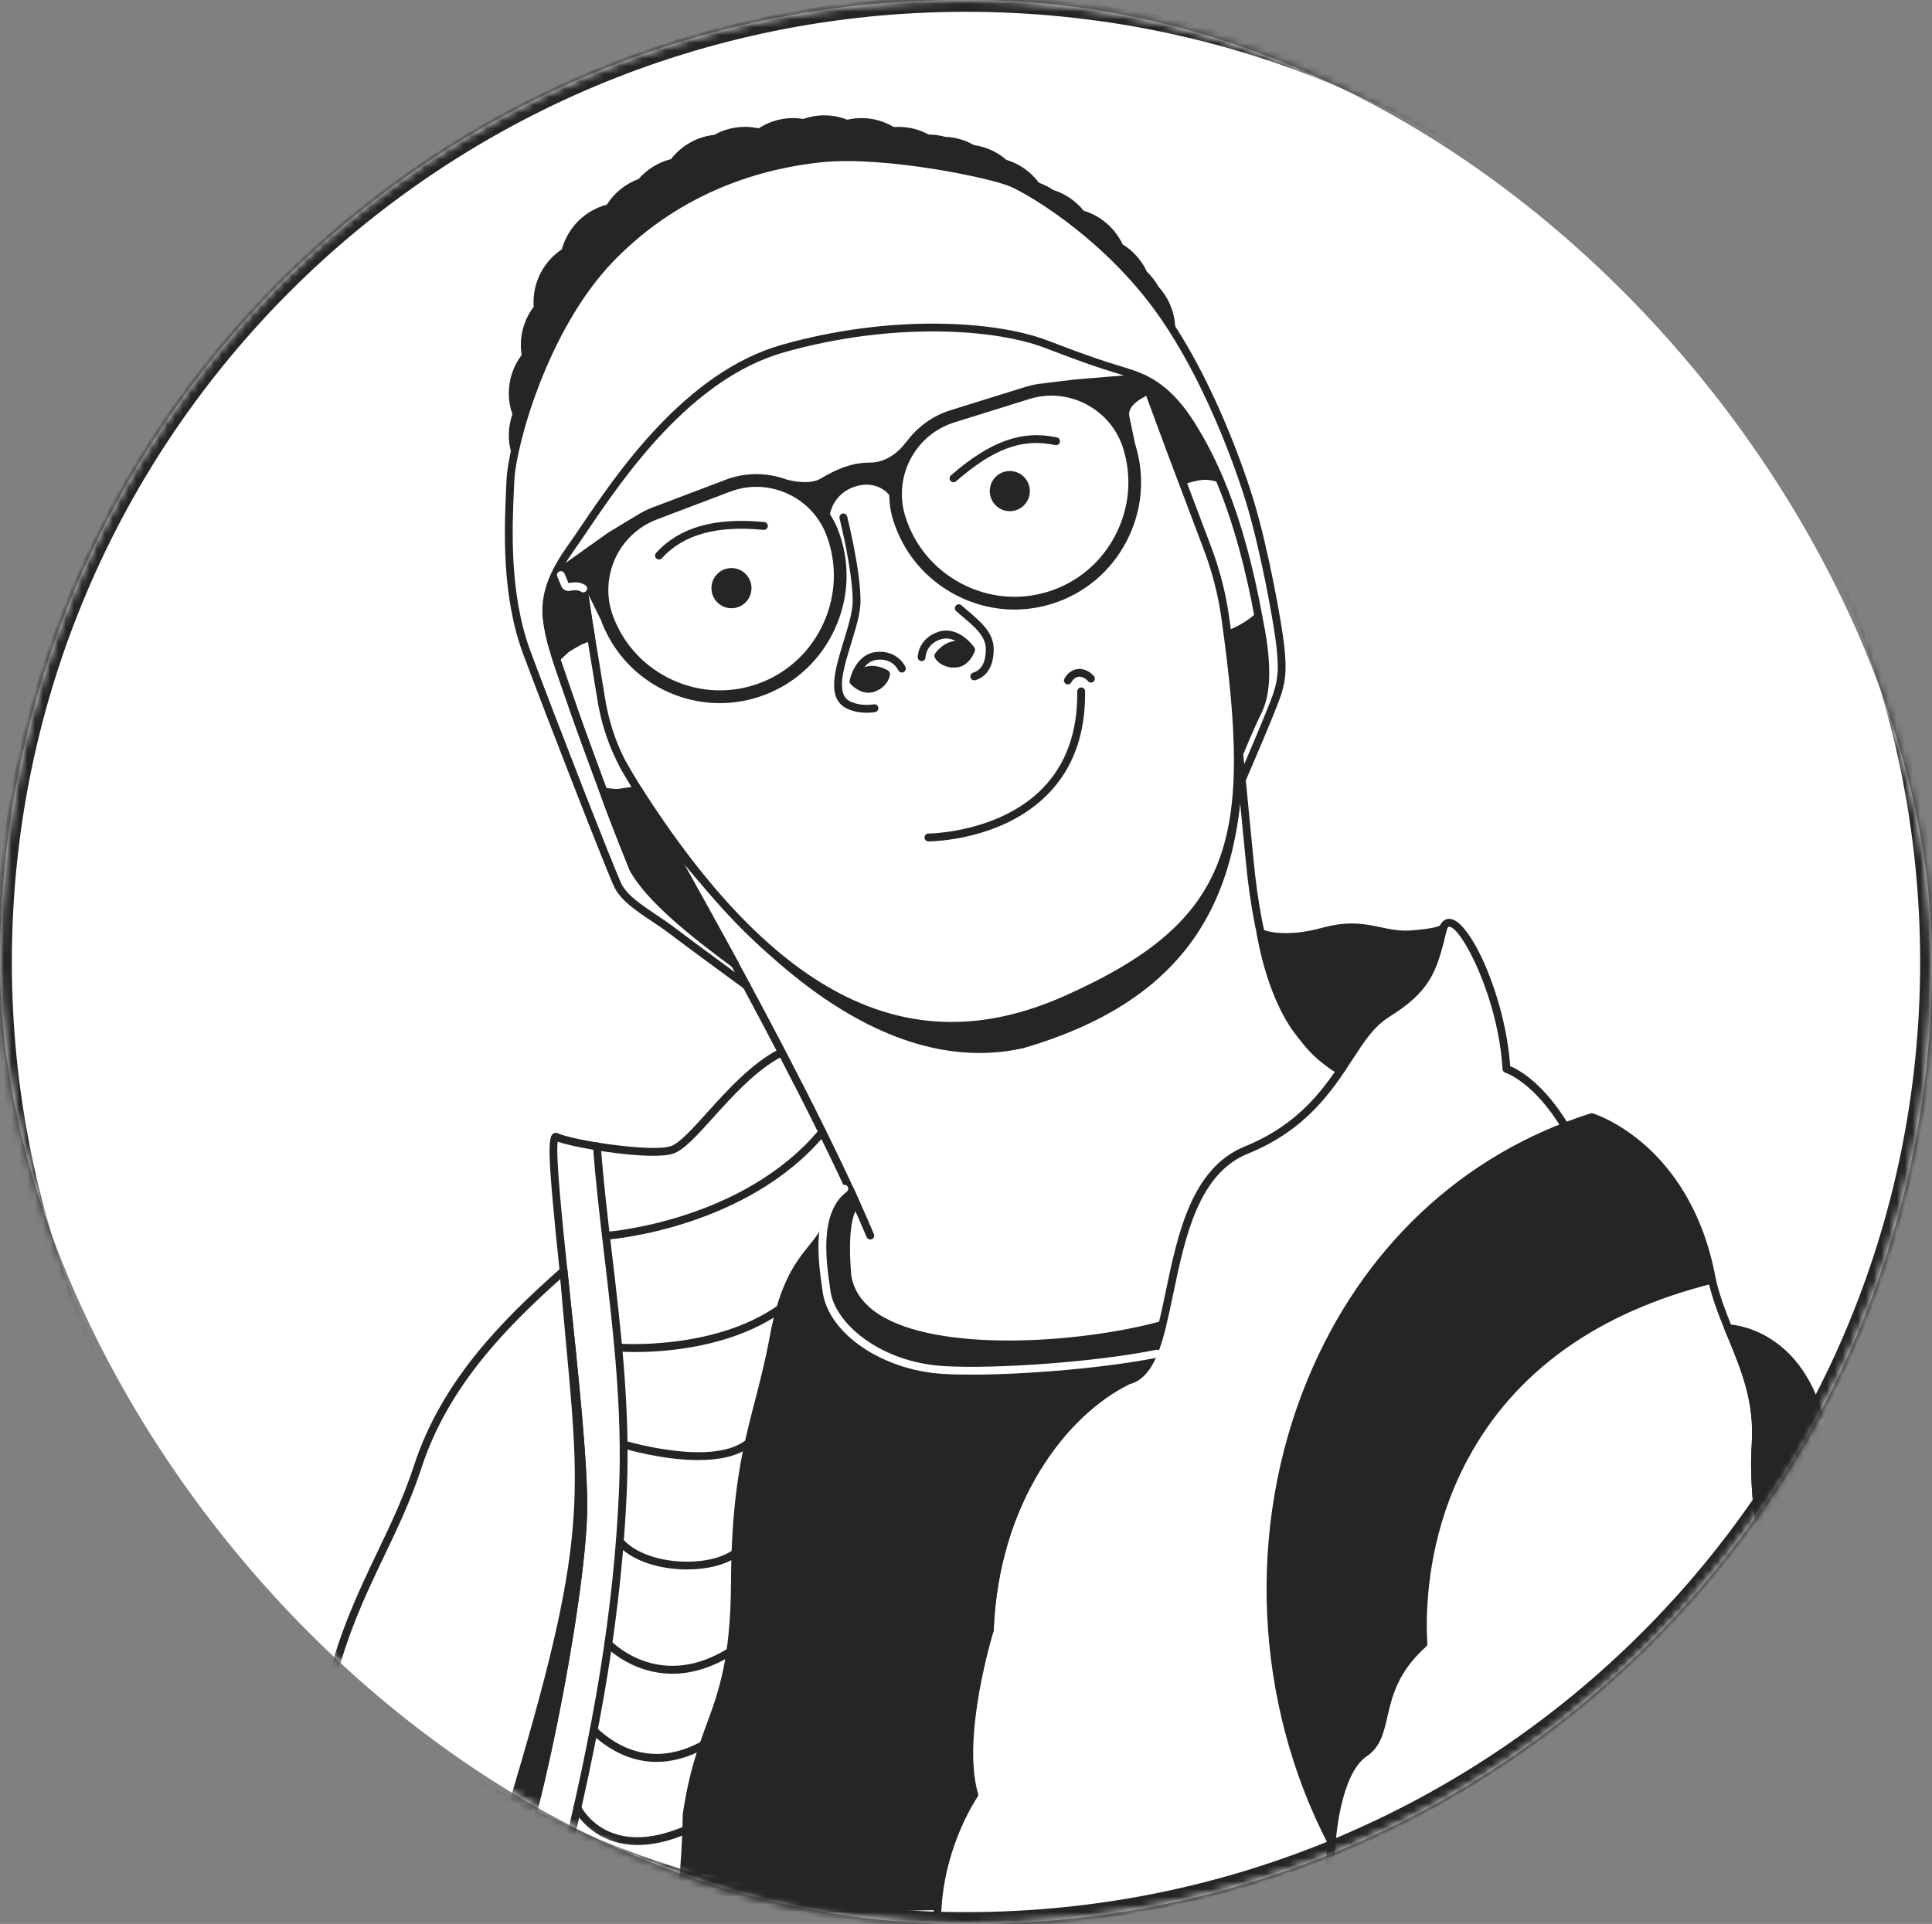 <?xml version="1.0" encoding="UTF-8"?>
<svg width="248px" height="247px" viewBox="0 0 248 247" version="1.1" xmlns="http://www.w3.org/2000/svg" xmlns:xlink="http://www.w3.org/1999/xlink">
    <rect x="0" y="0" width="248" height="247" fill="#808080" stroke="none"/>
    <title>Group 5</title>
    <defs>
        <rect id="path-1" x="0" y="0" width="248" height="247" rx="123.5"></rect>
    </defs>
    <g id="Page-1" stroke="none" stroke-width="1" fill="none" fill-rule="evenodd">
        <g id="Strona-główna" transform="translate(-836, -5472)">
            <g id="Group-5" transform="translate(836, 5472)">
                <mask id="mask-2" fill="white">
                    <use xlink:href="#path-1"></use>
                </mask>
                <use id="Mask" fill="#FFFFFF" xlink:href="#path-1"></use>
                <path d="M124,0 C55.517,0 0,55.293 0,123.5 C0,191.707 55.517,247 124,247 C192.483,247 248,191.707 248,123.5 C248,55.293 192.483,0 124,0 Z M124,1.016 C191.92,1.016 246.979,55.854 246.979,123.5 C246.979,191.146 191.92,245.984 124,245.984 C56.08,245.984 1.021,191.146 1.021,123.5 C1.021,55.854 56.08,1.016 124,1.016 Z" id="Mask-Copy" stroke="#262524" fill="#262524" fill-rule="nonzero" mask="url(#mask-2)"></path>
                <g id="Group-135" mask="url(#mask-2)">
                    <g transform="translate(41, 14)" id="Group-134">
                        <path d="M81.085,118.236 C66.424,118.236 52.91,107.661 39.412,85.928 C37.542,82.92 36.292,79.552 35.698,75.921 L34.071,66.007 L33.412,61.485 C33.372,61.209 33.562,60.953 33.837,60.913 C34.112,60.883 34.366,61.063 34.407,61.339 L35.064,65.851 L36.688,75.757 C37.262,79.256 38.465,82.5 40.263,85.395 C57.886,113.764 75.455,122.825 95.556,113.902 C117.524,104.15 119.788,93.727 115.768,65.261 C115.366,62.411 114.642,59.563 113.616,56.796 L108.688,43.74 L105.395,34.822 C105.298,34.561 105.431,34.271 105.691,34.175 C105.953,34.076 106.241,34.211 106.336,34.472 L109.629,43.386 L114.557,56.443 C115.609,59.279 116.351,62.197 116.763,65.119 C120.864,94.16 118.53,104.807 95.962,114.823 C90.854,117.091 85.905,118.236 81.085,118.236" id="Fill-24" fill="#262524"></path>
                        <path d="M70.714,145.13 C70.518,145.13 70.332,145.015 70.251,144.823 C61.109,123.147 38.755,84.781 38.53,84.396 C38.391,84.156 38.471,83.847 38.71,83.707 C38.947,83.566 39.257,83.646 39.397,83.886 C39.622,84.272 62.009,122.692 71.176,144.431 C71.284,144.687 71.165,144.982 70.909,145.091 C70.845,145.117 70.779,145.13 70.714,145.13" id="Fill-26" fill="#262524"></path>
                        <path d="M131.208,123.735 C131.17,123.735 131.131,123.731 131.092,123.721 C130.69,123.626 121.198,121.096 118.901,96.394 L117.338,80.343 C117.311,80.066 117.513,79.82 117.79,79.792 C118.072,79.774 118.311,79.968 118.338,80.245 L119.9,96.297 C122.12,120.165 131.235,122.718 131.327,122.741 C131.595,122.808 131.759,123.081 131.694,123.35 C131.639,123.58 131.434,123.735 131.208,123.735" id="Fill-28" fill="#262524"></path>
                        <path d="M117.9,81.953 C119.101,94.723 113.715,106.831 98.039,113.313 C80.946,122.215 64.61,119.29 46.116,94.97 L44.09,92.616 L46.217,96.243 C50.141,100.657 68.784,125.413 90.392,120.557 C110.596,114.645 117.12,102.715 118.344,87.579 L117.9,81.953 Z" id="Fill-30" fill="#262524"></path>
                        <path d="M54.838,113.051 C54.736,113.051 54.632,113.02 54.543,112.954 C54.468,112.901 47.131,107.532 44.8,105.757 C44.16,105.268 43.452,104.795 42.702,104.294 C40.72,102.969 38.669,101.599 37.848,99.871 C36.82,97.703 29.198,78.14 26.152,69.954 C23.34,62.401 23.738,53.751 23.975,48.582 L24.015,47.692 C24.222,42.922 28.281,27.821 37.101,18.754 C46.141,9.459 56.909,6.596 64.348,5.83 C72.818,4.961 86.485,7.874 89.12,9.037 C91.693,10.173 99.86,14.973 106.673,23.434 C114.476,33.127 119.073,47.437 119.915,50.208 C121.867,56.623 123.572,66.291 123.839,68.828 C124.131,71.609 124.136,73.123 123.412,75.309 C122.702,77.453 118.964,86.074 118.804,86.441 C118.715,86.648 118.502,86.768 118.275,86.739 C118.052,86.708 117.877,86.531 117.846,86.308 L117.426,83.195 C117.415,83.107 117.426,83.017 117.459,82.936 C117.521,82.784 118.984,79.201 119.963,77.236 C120.737,75.684 121.594,72.793 120.113,65.639 C117.611,51.76 114.021,44.858 111.538,40.873 C108.927,36.684 106.507,35.227 103.675,34.33 C103.206,34.182 102.781,34.05 102.362,33.921 C100.412,33.321 98.57,32.753 93.124,30.661 C86.686,28.188 73.458,27.313 59.626,31.237 C47.597,34.651 38.983,47.384 34.355,54.224 C33.716,55.168 33.156,55.997 32.678,56.666 C28.774,62.121 29.45,64.946 30.232,68.218 C31.038,71.585 37.529,89.394 40.732,97.283 C42.746,101.019 48.386,105.486 53.634,109.358 C53.857,109.523 53.905,109.838 53.741,110.062 C53.576,110.287 53.263,110.337 53.038,110.17 C47.7,106.231 41.956,101.672 39.824,97.711 C36.865,90.431 30.122,72.078 29.255,68.452 C28.45,65.086 27.69,61.907 31.861,56.077 C32.336,55.415 32.891,54.594 33.524,53.657 C38.223,46.711 46.971,33.781 59.352,30.268 C73.405,26.281 86.895,27.188 93.482,29.72 C98.898,31.8 100.723,32.362 102.657,32.958 C103.078,33.088 103.506,33.22 103.977,33.37 C106.611,34.203 109.453,35.625 112.39,40.34 C114.916,44.395 118.568,51.409 121.1,65.448 C122.642,72.895 121.702,76 120.862,77.687 C120,79.415 118.711,82.533 118.44,83.194 L118.599,84.378 C119.755,81.689 121.949,76.53 122.459,74.991 C123.154,72.89 123.106,71.467 122.84,68.935 C122.576,66.423 120.889,56.856 118.955,50.501 C118.122,47.763 113.578,33.616 105.891,24.067 C99.239,15.804 91.058,10.993 88.716,9.959 C86.22,8.859 72.609,5.995 64.45,6.833 C57.176,7.582 46.651,10.38 37.82,19.457 C29.308,28.207 25.215,43.232 25.019,47.735 L24.978,48.628 C24.744,53.721 24.354,62.242 27.092,69.602 C30.134,77.774 37.735,97.285 38.757,99.438 C39.457,100.914 41.39,102.206 43.258,103.455 C43.988,103.942 44.743,104.447 45.408,104.953 C47.731,106.724 55.061,112.086 55.135,112.14 C55.359,112.304 55.408,112.619 55.244,112.845 C55.147,112.98 54.993,113.051 54.838,113.051" id="Fill-32" fill="#262524"></path>
                        <path d="M38.156,88.31 C37.558,88.31 36.971,88.262 36.401,88.167 C36.222,88.138 36.073,88.015 36.011,87.845 L32.863,79.25 L29.926,70.741 C29.871,70.58 29.9,70.401 30.004,70.267 C31.078,68.881 32.656,67.88 34.695,67.291 C34.962,67.213 35.239,67.369 35.316,67.635 C35.393,67.903 35.239,68.182 34.972,68.259 C33.249,68.757 31.903,69.569 30.967,70.675 L33.809,78.91 L36.852,87.217 C38.077,87.381 39.382,87.308 40.733,87 C41,86.935 41.272,87.109 41.333,87.379 C41.396,87.651 41.226,87.921 40.956,87.983 C40,88.201 39.064,88.31 38.156,88.31" id="Fill-34" fill="#262524"></path>
                        <path d="M116.662,67.965 C116.459,67.965 116.268,67.841 116.193,67.64 C116.094,67.38 116.224,67.089 116.483,66.989 C117.918,66.442 119.232,65.65 120.184,64.759 C120.387,64.571 120.704,64.582 120.894,64.784 C121.083,64.987 121.072,65.305 120.869,65.496 C119.824,66.474 118.394,67.339 116.841,67.933 C116.781,67.954 116.721,67.965 116.662,67.965" id="Fill-36" fill="#262524"></path>
                        <path d="M110.783,48.208 C110.57,48.208 110.373,48.071 110.304,47.856 C110.221,47.591 110.368,47.307 110.632,47.224 C112.715,46.562 113.921,46.358 115.549,46.906 C115.812,46.994 115.954,47.28 115.866,47.544 C115.777,47.808 115.493,47.954 115.23,47.86 C113.88,47.408 112.93,47.552 110.935,48.185 C110.885,48.2 110.834,48.208 110.783,48.208" id="Fill-38" fill="#262524"></path>
                        <path d="M24.892,44.888 C26.095,38.49 30.212,26.557 37.461,19.106 C45.984,10.344 56.192,7.177 64.399,6.332 C72.608,5.487 86.288,8.337 88.919,9.499 C91.55,10.66 99.652,15.516 106.282,23.751 C107.541,25.314 108.726,27.019 109.835,28.797 C109.845,28.639 109.86,28.484 109.86,28.325 C109.86,26.196 109.04,24.263 107.709,22.809 C107.311,22.094 106.809,21.448 106.223,20.885 C105.548,19.426 104.458,18.204 103.103,17.365 C102.123,15.304 100.316,13.717 98.105,13.05 C97.103,11.812 95.751,10.874 94.197,10.391 C93.633,10.005 93.017,9.696 92.364,9.461 C91.332,8.076 89.878,7.03 88.186,6.523 C87.036,5.527 85.607,4.853 84.029,4.628 C82.93,3.998 81.672,3.622 80.33,3.568 C79.65,3.382 78.938,3.274 78.2,3.272 C77.046,2.643 75.724,2.285 74.319,2.285 C74.122,2.285 73.929,2.301 73.736,2.314 C72.518,1.586 71.099,1.159 69.577,1.159 C68.951,1.159 68.345,1.236 67.761,1.37 C66.845,1.011 65.85,0.808 64.806,0.808 C63.862,0.808 62.959,0.977 62.115,1.274 C61.688,1.205 61.254,1.159 60.808,1.159 C59.174,1.159 57.655,1.647 56.381,2.479 C55.818,2.355 55.234,2.285 54.635,2.285 C53.197,2.285 51.849,2.663 50.677,3.318 C48.422,3.559 46.449,4.726 45.128,6.43 C43.491,6.84 42.051,7.743 40.975,8.98 C39.278,9.601 37.848,10.768 36.893,12.275 C34.092,13.013 31.884,15.206 31.122,18.007 C28.931,19.469 27.485,21.968 27.485,24.806 C27.485,24.997 27.5,25.185 27.513,25.373 C26.478,26.743 25.856,28.444 25.856,30.295 C25.856,30.731 25.9,31.155 25.965,31.572 C24.933,32.941 24.313,34.64 24.313,36.489 C24.313,37.434 24.481,38.337 24.775,39.181 C24.481,40.025 24.313,40.928 24.313,41.873 C24.313,42.938 24.523,43.953 24.892,44.888" id="Fill-40" fill="#262524"></path>
                        <path d="M102.145,54.766 C100.32,58.245 97.269,60.798 93.555,61.955 C89.831,63.115 85.864,62.744 82.387,60.909 C78.91,59.072 76.359,56.005 75.201,52.268 C73.633,47.2 76.466,41.796 81.519,40.222 L81.518,40.222 L91.127,37.23 C93.573,36.467 96.18,36.71 98.464,37.917 C100.748,39.124 102.426,41.139 103.185,43.594 C104.339,47.319 103.969,51.288 102.145,54.766 M64.723,65.968 C63.108,69.561 60.208,72.301 56.56,73.685 C52.921,75.065 48.951,74.934 45.381,73.317 C41.808,71.7 39.085,68.799 37.71,65.151 C35.832,60.164 38.345,54.575 43.314,52.69 L52.726,49.121 C53.819,48.707 54.959,48.5 56.099,48.5 C57.444,48.5 58.791,48.789 60.06,49.364 C62.403,50.424 64.19,52.327 65.092,54.721 C66.471,58.381 66.341,62.375 64.723,65.968 M104.673,42.917 L104.695,42.941 L103.97,39.477 C103.652,38.089 105.534,37.126 106.19,36.794 C106.409,36.683 106.522,36.441 106.456,36.204 L106.11,34.925 C105.95,34.336 105.296,34.052 104.835,34.073 L97.123,34.705 L93.081,35.193 L93.106,35.201 C92.279,35.267 91.454,35.414 90.644,35.667 L81.035,38.66 L81.035,38.66 C78.63,39.409 76.665,40.907 75.292,42.812 L75.309,42.735 C75.309,42.735 73.555,45.445 70.582,45.391 C68.294,45.391 66.241,46.306 64.329,47.45 C63.032,48.227 60.847,47.804 59.916,47.55 C59.834,47.521 59.752,47.482 59.67,47.454 L59.664,47.45 C59.597,47.431 59.549,47.418 59.517,47.411 C57.109,46.636 54.538,46.686 52.149,47.591 L42.739,51.16 C41.938,51.463 41.199,51.855 40.512,52.31 L40.526,52.291 L37.039,54.401 L31.283,58.504 C30.907,58.773 30.766,59.267 31.002,59.829 L31.511,61.052 C31.607,61.279 31.844,61.4 32.084,61.353 C32.805,61.21 33.966,61.097 34.566,62.388 L36.118,65.567 L36.121,65.533 C36.144,65.598 36.159,65.664 36.184,65.728 C38.641,72.248 44.839,76.271 51.407,76.27 C53.313,76.27 55.252,75.931 57.137,75.216 C61.193,73.678 64.415,70.632 66.211,66.641 C68.006,62.65 68.151,58.211 66.618,54.143 C66.332,53.383 65.963,52.671 65.533,52.005 C65.554,51.873 66,49.328 68.793,48.453 C71.661,47.556 73.134,49.536 73.134,49.536 L73.144,49.526 C73.154,50.595 73.312,51.68 73.643,52.753 C74.93,56.907 77.765,60.318 81.628,62.357 C84.015,63.616 86.609,64.255 89.22,64.255 C90.836,64.255 92.457,64.011 94.04,63.518 C98.169,62.231 101.56,59.394 103.588,55.529 C105.616,51.663 106.025,47.253 104.743,43.11 C104.722,43.043 104.694,42.983 104.673,42.917" id="Fill-42" fill="#262524"></path>
                        <path d="M55.465,61.508 C55.465,62.932 54.314,64.087 52.894,64.087 C51.475,64.087 50.324,62.932 50.324,61.508 C50.324,60.084 51.475,58.929 52.894,58.929 C54.314,58.929 55.465,60.084 55.465,61.508" id="Fill-44" fill="#262524"></path>
                        <path d="M43.588,57.831 C43.466,57.831 43.346,57.787 43.249,57.699 C43.044,57.512 43.029,57.193 43.216,56.987 C46.207,53.697 50.75,52.401 57.109,53.024 C57.385,53.053 57.587,53.3 57.56,53.576 C57.533,53.853 57.29,54.046 57.01,54.029 C50.991,53.433 46.721,54.626 43.96,57.666 C43.86,57.775 43.725,57.831 43.588,57.831" id="Fill-46" fill="#262524"></path>
                        <path d="M86.129,49.68 C86.476,51.061 87.873,51.899 89.249,51.55 C90.627,51.203 91.461,49.802 91.114,48.42 C90.767,47.039 89.371,46.202 87.994,46.549 C86.617,46.897 85.782,48.299 86.129,49.68" id="Fill-48" fill="#262524"></path>
                        <path d="M81.398,47.912 C81.258,47.912 81.118,47.853 81.02,47.739 C80.837,47.528 80.86,47.211 81.069,47.027 C86.103,42.643 90.172,41.19 94.67,42.157 C94.941,42.217 95.114,42.484 95.056,42.757 C94.998,43.028 94.728,43.195 94.459,43.144 C90.245,42.23 86.558,43.58 81.728,47.789 C81.632,47.872 81.515,47.912 81.398,47.912" id="Fill-50" fill="#262524"></path>
                        <path d="M70.251,77.501 C69.285,77.501 68.399,77.309 67.648,76.933 C65.047,75.628 66.199,71.883 67.311,68.261 C67.874,66.431 68.456,64.537 68.456,63.18 C68.456,59.281 66.786,52.618 66.769,52.55 C66.701,52.281 66.864,52.006 67.133,51.939 C67.4,51.866 67.674,52.032 67.743,52.302 C67.813,52.581 69.46,59.155 69.46,63.18 C69.46,64.689 68.883,66.568 68.271,68.559 C67.281,71.779 66.258,75.108 68.097,76.031 C68.935,76.452 70,76.589 71.179,76.43 C71.454,76.381 71.707,76.585 71.745,76.86 C71.782,77.136 71.589,77.39 71.315,77.427 C70.951,77.477 70.597,77.501 70.251,77.501" id="Fill-52" fill="#262524"></path>
                        <path d="M84.065,73.344 C83.85,73.344 83.65,73.204 83.584,72.987 C83.504,72.72 83.653,72.439 83.919,72.357 C84.987,72.033 85.55,70.994 85.548,69.356 C85.547,67.706 84.188,66.551 82.614,65.213 C82.325,64.967 82.034,64.719 81.746,64.464 C81.538,64.279 81.519,63.961 81.703,63.752 C81.886,63.544 82.204,63.525 82.412,63.708 C82.694,63.959 82.98,64.203 83.264,64.444 C84.954,65.882 86.551,67.239 86.553,69.356 C86.556,72.186 85.087,73.055 84.212,73.323 C84.163,73.337 84.114,73.344 84.065,73.344" id="Fill-54" fill="#262524"></path>
                        <path d="M69.218,73.405 C69.596,73.71 70.297,74.131 71.045,73.804 C71.75,73.493 72.039,73.063 72.158,72.781 C71.796,72.614 71.161,72.4 70.505,72.542 C70.02,72.647 69.589,72.937 69.218,73.405 M70.482,74.935 C69.241,74.935 68.309,73.949 68.19,73.818 C68.131,73.755 68.091,73.68 68.07,73.599 C68.07,73.599 68.07,73.598 68.07,73.598 L68.07,73.597 C68.07,73.597 68.069,73.607 68.069,73.595 L68.064,73.569 C68.064,73.569 68.064,73.568 68.063,73.568 L68.063,73.567 L68.063,73.566 C68.05,73.498 68.051,73.428 68.067,73.359 C68.124,73.085 68.837,69.964 71.506,69.698 C73.693,69.487 74.895,70.87 75.229,71.634 C75.34,71.889 75.225,72.186 74.97,72.298 C74.717,72.41 74.422,72.295 74.31,72.041 C74.279,71.975 73.579,70.493 71.605,70.702 C70.879,70.774 70.342,71.172 69.954,71.651 C70.068,71.612 70.183,71.58 70.303,71.554 C71.724,71.252 72.966,72.069 73.018,72.104 C73.165,72.202 73.25,72.371 73.241,72.547 C73.238,72.604 73.153,73.975 71.448,74.727 C71.113,74.874 70.787,74.935 70.482,74.935" id="Fill-56" fill="#262524"></path>
                        <polygon id="Fill-58" fill="#262524" points="69.332 73.843 68.911 73.13 70.135 72.642 71.121 72.444 72.108 72.522 72.516 72.628 72.279 73.328 71.663 74.046 70.398 74.33 69.53 74.094"></polygon>
                        <path d="M69.821,73.651 L70.409,73.812 L71.391,73.59 L71.859,73.002 L71.154,72.952 L70.233,73.136 L69.642,73.378 L69.821,73.651 Z M70.398,74.835 C70.353,74.835 70.309,74.829 70.265,74.817 L69.398,74.58 C69.295,74.552 69.203,74.49 69.136,74.406 L68.938,74.155 C68.924,74.138 68.911,74.119 68.9,74.099 L68.479,73.387 C68.404,73.26 68.389,73.107 68.436,72.967 C68.483,72.828 68.589,72.717 68.726,72.662 L69.949,72.173 L71.023,71.951 C71.068,71.942 71.116,71.939 71.161,71.943 L72.147,72.021 L72.641,72.14 C72.776,72.175 72.891,72.265 72.958,72.388 C73.024,72.512 73.036,72.658 72.992,72.79 L72.755,73.491 C72.734,73.551 72.702,73.607 72.659,73.657 L72.044,74.375 C71.973,74.457 71.878,74.514 71.772,74.539 L70.508,74.823 C70.471,74.831 70.434,74.835 70.398,74.835 L70.398,74.835 Z" id="Fill-60" fill="#262524"></path>
                        <path d="M80.078,70.202 C80.297,70.413 80.733,70.694 81.502,70.699 L81.512,70.699 C82.321,70.699 82.798,70.038 83.024,69.609 C82.499,69.326 81.989,69.233 81.501,69.326 C80.841,69.455 80.343,69.906 80.078,70.202 M81.513,71.707 L81.497,71.707 C79.635,71.695 79.016,70.47 78.991,70.418 C78.913,70.259 78.925,70.07 79.021,69.922 C79.055,69.869 79.876,68.624 81.297,68.339 C81.417,68.315 81.536,68.298 81.656,68.29 C81.111,68.003 80.461,67.852 79.765,68.074 C77.867,68.679 77.811,70.309 77.809,70.378 C77.803,70.655 77.565,70.88 77.3,70.873 C77.024,70.869 76.803,70.645 76.805,70.368 C76.811,69.534 77.373,67.78 79.461,67.113 C82.022,66.295 83.904,68.883 84.063,69.11 C84.101,69.162 84.129,69.221 84.144,69.282 L84.144,69.283 L84.144,69.284 C84.145,69.284 84.145,69.285 84.145,69.285 C84.149,69.302 84.153,69.32 84.155,69.338 C84.155,69.34 84.156,69.341 84.156,69.34 L84.156,69.341 C84.167,69.42 84.158,69.503 84.13,69.579 C84.059,69.788 83.354,71.707 81.513,71.707" id="Fill-62" fill="#262524"></path>
                        <polygon id="Fill-64" fill="#262524" points="83.092 70.055 83.197 69.234 81.881 69.271 80.897 69.481 80.022 69.946 79.689 70.204 80.182 70.752 81.032 71.168 82.306 70.926 83.009 70.364"></polygon>
                        <path d="M80.49,70.342 L81.102,70.641 L82.09,70.455 L82.567,70.074 L82.623,69.754 L81.895,69.775 L81.071,69.958 L80.444,70.29 L80.49,70.342 Z M81.032,71.672 C80.956,71.672 80.88,71.654 80.811,71.621 L79.962,71.205 C79.904,71.177 79.853,71.138 79.81,71.09 L79.316,70.541 C79.223,70.437 79.177,70.299 79.189,70.16 C79.201,70.02 79.271,69.892 79.382,69.806 L79.714,69.547 L80.661,69.036 C80.703,69.013 80.747,68.997 80.792,68.987 L81.777,68.778 L83.183,68.73 C83.332,68.733 83.471,68.786 83.57,68.895 C83.668,69.004 83.714,69.152 83.695,69.298 L83.59,70.119 C83.587,70.142 83.583,70.164 83.577,70.186 L83.494,70.495 C83.466,70.598 83.406,70.69 83.323,70.757 L82.619,71.32 C82.555,71.372 82.48,71.407 82.399,71.421 L81.125,71.663 C81.094,71.669 81.062,71.672 81.032,71.672 L81.032,71.672 Z" id="Fill-66" fill="#262524"></path>
                        <path d="M78.177,94.022 C77.901,94.022 77.676,93.797 77.675,93.519 C77.675,93.242 77.899,93.015 78.176,93.014 C78.266,93.014 87.23,92.921 92.807,87.237 C95.842,84.142 97.348,79.948 97.281,74.77 C97.278,74.492 97.499,74.264 97.777,74.26 C98.059,74.221 98.283,74.479 98.286,74.757 C98.356,80.218 96.753,84.656 93.518,87.949 C87.641,93.934 78.562,94.021 78.178,94.022 L78.177,94.022 Z" id="Fill-68" fill="#262524"></path>
                        <path d="M96.072,73.37 C96.765,72.092 98.123,72.092 99.043,73.125" id="Path-8" stroke="#262524" stroke-linecap="round" stroke-linejoin="round"></path>
                        <path d="M53.336,109.764 C47.55,105.496 42.266,101.187 40.266,97.473 C37.18,89.872 36.483,87.671 36.483,87.671 L38.232,87.806 L40.946,87.422 L46.762,97.836 L52.057,107.413 L53.336,109.764 Z" id="Fill-70" fill="#262524"></path>
                        <path d="M37.208,88.232 C37.617,89.382 38.612,92.061 40.731,97.282 C42.512,100.585 47.127,104.46 51.798,107.989 L51.616,107.653 L40.676,87.969 L38.302,88.304 C38.267,88.308 38.229,88.31 38.194,88.307 L37.208,88.232 Z M53.336,110.268 C53.232,110.268 53.127,110.235 53.039,110.17 C47.7,106.231 41.956,101.672 39.824,97.711 C36.743,90.129 36.033,87.914 36.004,87.823 C35.953,87.664 35.986,87.49 36.089,87.358 C36.192,87.227 36.355,87.144 36.521,87.168 L38.216,87.298 L40.876,86.922 C41.084,86.898 41.284,86.994 41.384,87.175 L53.777,109.523 C53.89,109.729 53.844,109.988 53.667,110.144 C53.573,110.226 53.455,110.268 53.336,110.268 L53.336,110.268 Z" id="Fill-72" fill="#262524"></path>
                        <polygon id="Fill-74" fill="#262524" points="29.459 67.076 29.744 68.335 30.383 70.513 31.746 69.255 33.447 68.273 34.844 67.618 33.817 61.227 31.765 60.291 30.886 58.76 30.015 60.449 29.292 63.511 29.156 64.976"></polygon>
                        <path d="M29.953,66.985 L30.233,68.223 L30.637,69.595 L31.406,68.884 C31.433,68.859 31.463,68.837 31.495,68.818 L33.196,67.836 L34.288,67.323 L33.364,61.574 L31.558,60.749 C31.461,60.706 31.382,60.632 31.331,60.542 L30.911,59.811 L30.49,60.624 L29.78,63.627 L29.662,64.962 L29.953,66.985 Z M30.383,71.017 C30.339,71.017 30.294,71.011 30.25,70.998 C30.082,70.953 29.951,70.823 29.902,70.656 L29.262,68.477 L28.969,67.187 C28.966,67.174 28.964,67.162 28.962,67.148 L28.659,65.048 C28.654,65.008 28.653,64.969 28.656,64.93 L28.792,63.464 L29.527,60.332 C29.536,60.292 29.55,60.254 29.569,60.217 L30.439,58.528 C30.524,58.364 30.691,58.26 30.874,58.256 C31.052,58.266 31.23,58.349 31.321,58.508 L32.12,59.899 L34.025,60.769 C34.179,60.838 34.286,60.98 34.313,61.147 L35.34,67.539 C35.376,67.761 35.261,67.979 35.057,68.075 L33.659,68.729 L32.046,69.664 L30.724,70.884 C30.629,70.971 30.508,71.017 30.383,71.017 L30.383,71.017 Z" id="Fill-76" fill="#262524"></path>
                        <path d="M33.87,62.051 C33.777,62.051 33.683,62.026 33.599,61.971 C33.172,61.697 32.617,61.762 32.181,61.847 C31.704,61.945 31.236,61.694 31.049,61.247 L30.538,60.024 C30.431,59.767 30.551,59.472 30.808,59.365 C31.064,59.258 31.358,59.378 31.465,59.635 L31.975,60.857 C32.558,60.745 33.404,60.649 34.141,61.123 C34.375,61.273 34.442,61.584 34.292,61.819 C34.197,61.969 34.035,62.051 33.87,62.051" id="Fill-78" fill="#FFFFFF"></path>
                        <polygon id="Fill-80" fill="#262524" points="117.796 79.451 118.078 82.753 120.412 77.461 121.221 74.932 121.363 70.676 120.86 66.855 120.604 65.537 120.133 65.474 117.702 67.012 116.608 67.687"></polygon>
                        <polygon id="Fill-82" fill="#262524" points="110.783 47.704 105.865 34.647 108.376 36.283 110.224 38.168 113.086 42.505 114.751 45.76 115.253 47.399 113.2 46.975"></polygon>
                        <path d="M86.051,195.803 L86.031,195.803 C85.754,195.791 85.538,195.558 85.548,195.278 C86.201,178.554 95.097,166.891 103.625,162.752 C103.658,162.736 103.692,162.725 103.727,162.716 C105.9,162.191 106.963,159.012 107.716,155.97 C108.036,154.685 108.325,153.301 108.631,151.835 C110.186,144.395 111.951,135.961 118.798,133.179 C126.052,130.232 129.221,125.377 131.765,121.476 C133.342,119.06 134.703,116.973 136.677,115.763 C141.589,112.752 142.519,110.456 143.605,105.558 C143.929,104.091 144.699,103.927 145.129,103.967 C147.79,104.183 152.252,114.105 152.854,122.873 C153.895,123.306 157.142,125.017 160.38,130.432 C160.523,130.67 160.446,130.981 160.208,131.123 C159.969,131.268 159.661,131.189 159.518,130.949 C155.898,124.895 152.264,123.724 152.228,123.713 C152.027,123.652 151.883,123.47 151.871,123.261 C151.344,114.106 146.626,105.099 145.048,104.972 C144.845,104.923 144.673,105.376 144.585,105.777 C143.459,110.862 142.42,113.423 137.201,116.623 C135.42,117.716 134.116,119.713 132.606,122.028 C129.984,126.046 126.721,131.048 119.175,134.114 C112.824,136.694 111.119,144.847 109.615,152.042 C109.305,153.516 109.014,154.909 108.692,156.213 C107.83,159.692 106.666,163.002 104.016,163.682 C95.772,167.711 87.186,179.041 86.552,195.319 C86.542,195.59 86.319,195.803 86.051,195.803" id="Fill-84" fill="#262524"></path>
                        <path d="M144.253,105.132 C144.253,105.132 144.094,105.667 140.166,105.95 C136.237,106.231 134.272,104.115 128.846,105.6 C123.418,107.084 120.818,105.774 120.818,105.774 C120.818,105.774 122.118,114.574 126.383,119.311 C130.65,124.05 131.208,123.231 131.208,123.231 C131.208,123.231 133.245,119.315 135.706,117.138 C138.166,114.962 141.828,113.755 143.76,107.101 L144.253,105.132 Z" id="Fill-86" fill="#262524"></path>
                        <path d="M121.461,106.521 C121.9,108.793 123.393,115.238 126.756,118.974 C129.429,121.943 130.542,122.596 130.902,122.741 C131.359,121.898 133.182,118.698 135.373,116.76 C135.922,116.276 136.514,115.847 137.14,115.394 C139.33,113.81 141.81,112.014 143.278,106.96 L143.516,106.008 C142.855,106.176 141.823,106.336 140.202,106.452 C138.586,106.568 137.274,106.292 136.005,106.026 C134.112,105.628 132.152,105.216 128.977,106.086 C125.152,107.131 122.67,106.827 121.461,106.521 M131.013,123.791 C130.609,123.791 129.505,123.53 126.011,119.649 C121.693,114.854 120.375,106.213 120.322,105.848 C120.293,105.661 120.372,105.476 120.523,105.366 C120.676,105.256 120.876,105.24 121.044,105.324 C121.066,105.334 123.579,106.516 128.714,105.114 C132.122,104.182 134.201,104.617 136.211,105.039 C137.468,105.305 138.654,105.556 140.13,105.447 C143.033,105.239 143.738,104.895 143.857,104.822 C143.979,104.667 144.186,104.592 144.386,104.646 C144.65,104.719 144.807,104.989 144.74,105.255 L144.247,107.223 C142.679,112.629 139.933,114.615 137.727,116.211 C137.121,116.65 136.55,117.064 136.037,117.516 C133.677,119.604 131.673,123.425 131.653,123.464 C131.572,123.59 131.42,123.765 131.106,123.787 C131.08,123.789 131.05,123.791 131.013,123.791" id="Fill-88" fill="#262524"></path>
                        <path d="M24.313,227.895 C24.187,227.895 24.062,227.848 23.964,227.754 C23.764,227.561 23.758,227.242 23.951,227.042 C26.434,224.459 33.16,192.552 33.368,179.877 C33.463,174.103 32.24,162.505 31.161,152.273 L30.841,149.22 C29.306,134.56 29.28,132.057 29.99,131.553 C30.173,131.423 30.407,131.405 30.616,131.501 C32.419,132.357 42.42,133.951 45.054,133.163 C46.169,132.83 47.837,130.978 49.769,128.835 C52.295,126.033 55.437,122.547 58.933,120.737 C59.18,120.607 59.483,120.707 59.61,120.954 C59.737,121.201 59.64,121.505 59.394,121.633 C56.06,123.357 52.986,126.769 50.516,129.511 C48.398,131.859 46.725,133.716 45.34,134.13 C42.458,134.989 33.169,133.471 30.584,132.572 C30.309,134.497 31.258,143.559 31.839,149.115 L32.161,152.166 C33.243,162.427 34.468,174.059 34.373,179.893 C34.172,192.1 27.556,224.745 24.674,227.741 C24.576,227.844 24.444,227.895 24.313,227.895" id="Fill-90" fill="#262524"></path>
                        <path d="M0.841,205.374 C0.807,205.374 0.773,205.371 0.737,205.363 C0.466,205.307 0.292,205.039 0.349,204.767 C2.057,196.535 4.794,190.809 7.439,185.27 C9.182,181.623 10.828,178.177 12.149,174.131 C15.653,163.401 23.284,155.61 31.008,148.789 C31.216,148.604 31.533,148.626 31.717,148.834 C31.9,149.043 31.88,149.362 31.672,149.545 C24.054,156.272 16.533,163.944 13.104,174.445 C11.763,178.553 10.102,182.027 8.345,185.705 C5.725,191.19 3.017,196.861 1.332,204.973 C1.283,205.21 1.074,205.374 0.841,205.374" id="Fill-92" fill="#262524"></path>
                        <path d="M30.887,227.895 C30.845,227.895 30.804,227.89 30.763,227.879 C30.494,227.812 30.331,227.538 30.399,227.267 C35.334,207.694 37.82,192.273 38.462,177.267 C38.902,166.943 37.714,156.868 36.564,147.125 C35.992,142.278 35.452,137.698 35.122,133.207 C35.101,132.929 35.309,132.687 35.586,132.666 C35.858,132.637 36.104,132.854 36.124,133.132 C36.452,137.602 36.991,142.17 37.562,147.007 C38.717,156.789 39.91,166.904 39.466,177.311 C38.821,192.389 36.326,207.872 31.373,227.515 C31.316,227.744 31.111,227.895 30.887,227.895" id="Fill-94" fill="#262524"></path>
                        <path d="M79.343,231.21 C79.763,222.572 84.064,216.411 84.064,216.411 C81.841,208.81 86.05,195.298 86.05,195.298 C86.709,178.407 95.725,167.147 103.844,163.205 C106.128,162.655 107.279,159.823 108.204,156.092 C95.18,159.68 69.346,160.911 67.768,149.707 C67.057,141.459 68.918,140.522 68.918,140.522 L68.128,138.791 C66.479,139.764 65.606,141.321 65.193,143.149 C63.874,146.739 60.191,147.371 58.296,157.716 C56.402,168.062 53.427,172.495 53.336,189.176 C53.245,205.855 49.037,206.067 47.142,218.946 C47.142,218.946 47.078,227.11 45.988,232.035" id="Fill-96" fill="#262524"></path>
                        <path d="M45.988,232.54 C45.952,232.54 45.916,232.536 45.879,232.528 C45.608,232.468 45.438,232.198 45.497,231.927 C46.564,227.109 46.639,219.023 46.639,218.942 C47.423,213.584 48.579,210.432 49.697,207.385 C51.283,203.064 52.78,198.981 52.833,189.173 C52.897,177.456 54.361,171.807 55.912,165.829 C56.562,163.319 57.235,160.724 57.802,157.624 C59.093,150.574 61.186,147.972 62.868,145.881 C63.644,144.917 64.314,144.083 64.721,142.975 C65.188,140.886 66.255,139.31 67.873,138.357 C67.995,138.284 68.143,138.266 68.279,138.311 C68.415,138.353 68.526,138.452 68.585,138.582 L69.374,140.312 C69.487,140.559 69.385,140.85 69.143,140.973 C69.15,140.973 67.621,142.152 68.267,149.664 C68.549,151.655 69.714,153.352 71.726,154.678 C79.367,159.714 97.742,158.452 108.07,155.606 C108.241,155.559 108.426,155.607 108.554,155.732 C108.681,155.856 108.733,156.04 108.691,156.213 C107.829,159.692 106.666,163.002 104.016,163.682 C95.772,167.711 87.187,179.042 86.552,195.318 C86.551,195.362 86.543,195.407 86.53,195.449 C86.489,195.583 82.392,208.904 84.547,216.269 C84.589,216.417 84.563,216.575 84.476,216.701 C84.434,216.761 80.252,222.853 79.844,231.234 C79.831,231.512 79.585,231.743 79.318,231.713 C79.04,231.7 78.827,231.463 78.841,231.185 C79.226,223.265 82.762,217.476 83.517,216.324 C81.475,208.826 85.205,196.343 85.551,195.213 C86.224,178.523 95.109,166.885 103.625,162.752 C103.657,162.736 103.691,162.725 103.726,162.716 C105.703,162.239 106.761,159.568 107.503,156.8 C97.222,159.446 79.2,160.807 71.174,155.52 C68.91,154.029 67.596,152.097 67.27,149.778 C66.713,143.319 67.691,141.126 68.308,140.397 L67.914,139.534 C66.792,140.362 66.06,141.586 65.682,143.26 C65.199,144.587 64.481,145.48 63.65,146.514 C62.04,148.516 60.035,151.008 58.791,157.807 C58.216,160.943 57.539,163.555 56.884,166.082 C55.35,171.999 53.901,177.588 53.838,189.179 C53.784,199.165 52.257,203.327 50.639,207.734 C49.539,210.732 48.401,213.833 47.639,219.02 C47.642,219.286 47.567,227.224 46.478,232.145 C46.426,232.38 46.218,232.54 45.988,232.54" id="Fill-98" fill="#262524"></path>
                        <path d="M83.691,162.48 C82.36,162.481 81.132,162.45 80.049,162.385 C72.244,161.921 65.315,157.188 64.604,151.836 L64.506,151.143 C64.042,147.91 63.077,141.183 67.082,138.204 C67.304,138.038 67.618,138.085 67.785,138.309 C67.95,138.532 67.904,138.848 67.681,139.013 C64.157,141.634 65.065,147.96 65.501,150.998 L65.599,151.703 C66.17,155.993 72.136,160.905 80.11,161.379 C87.052,161.794 100.062,160.797 107.404,159.293 C107.676,159.239 107.941,159.414 107.996,159.687 C108.053,159.959 107.877,160.225 107.606,160.28 C101.34,161.564 90.979,162.48 83.691,162.48" id="Fill-100" fill="#FFFFFF"></path>
                        <path d="M37.086,145.13 C36.825,145.13 36.605,144.928 36.586,144.662 C36.566,144.385 36.774,144.143 37.05,144.123 C37.223,144.111 54.418,142.73 64.175,131.005 C64.351,130.792 64.669,130.763 64.882,130.941 C65.095,131.119 65.124,131.437 64.945,131.651 C54.912,143.71 37.299,145.116 37.124,145.129 C37.111,145.13 37.099,145.13 37.086,145.13" id="Fill-102" fill="#262524"></path>
                        <path d="M40.533,159.575 C39.255,159.575 38.445,159.514 38.321,159.504 C38.045,159.48 37.839,159.238 37.861,158.961 C37.884,158.683 38.134,158.478 38.402,158.5 C38.523,158.507 50.639,159.417 58.874,153.581 C59.1,153.418 59.413,153.473 59.574,153.702 C59.734,153.928 59.681,154.243 59.454,154.403 C52.994,158.981 44.504,159.575 40.533,159.575" id="Fill-104" fill="#262524"></path>
                        <path d="M48.62,173.449 C43.992,173.449 39.214,172.014 38.911,171.922 C38.646,171.84 38.496,171.559 38.577,171.293 C38.658,171.028 38.938,170.875 39.204,170.957 C39.312,170.991 50.084,174.225 54.547,171.03 C54.774,170.867 55.086,170.921 55.248,171.148 C55.409,171.373 55.357,171.689 55.131,171.85 C53.452,173.05 51.057,173.449 48.62,173.449" id="Fill-106" fill="#262524"></path>
                        <path d="M47.192,187.491 C43.749,187.491 40.093,186.435 38.181,184.232 C37.999,184.022 38.021,183.703 38.231,183.521 C38.44,183.337 38.757,183.36 38.94,183.57 C41.916,187.001 49.929,187.335 53.115,184.968 C53.339,184.805 53.654,184.851 53.818,185.074 C53.983,185.298 53.936,185.613 53.713,185.78 C52.193,186.907 49.751,187.491 47.192,187.491" id="Fill-108" fill="#262524"></path>
                        <path d="M45.31,200.879 C40.403,200.879 37.215,197.868 36.73,197.379 C36.535,197.182 36.536,196.864 36.732,196.666 C36.929,196.471 37.248,196.47 37.443,196.668 C38.091,197.321 44.015,202.894 52.491,197.606 C52.727,197.458 53.037,197.532 53.183,197.768 C53.329,198.004 53.257,198.315 53.022,198.462 C50.155,200.249 47.552,200.879 45.31,200.879" id="Fill-110" fill="#262524"></path>
                        <path d="M43.27,212.197 C39.682,212.197 36.846,210.399 34.859,208.515 C34.658,208.323 34.648,208.005 34.838,207.802 C35.028,207.6 35.348,207.589 35.549,207.782 C38.339,210.428 42.944,212.887 49.05,209.577 C49.296,209.445 49.598,209.536 49.731,209.781 C49.862,210.025 49.771,210.331 49.528,210.463 C47.244,211.701 45.154,212.197 43.27,212.197" id="Fill-112" fill="#262524"></path>
                        <path d="M31.34,149.167 C32.491,160.157 33.975,173.5 33.871,179.885 C33.673,191.92 27.02,224.575 24.313,227.391 L22.364,225.683 C36.303,180.73 33.871,179.885 31.34,149.167" id="Fill-114" fill="#262524"></path>
                        <path d="M22.941,225.519 L24.235,226.653 C26.312,223.189 30.555,204.24 32.438,190.23 C30.943,198.5 28.047,209.034 22.941,225.519 M24.313,227.895 C24.195,227.895 24.077,227.853 23.982,227.771 L22.033,226.063 C21.884,225.931 21.825,225.723 21.884,225.533 C34.188,185.855 33.708,180.651 31.686,158.752 C31.421,155.892 31.131,152.749 30.839,149.208 C30.817,148.934 31.02,148.691 31.293,148.665 C31.57,148.648 31.811,148.84 31.839,149.115 L32.161,152.166 C33.242,162.427 34.468,174.058 34.372,179.893 C34.172,192.101 27.556,224.744 24.675,227.741 C24.576,227.843 24.444,227.895 24.313,227.895" id="Fill-116" fill="#262524"></path>
                        <path d="M178.75,150.292 C144.253,158.926 141,186.575 141.726,197.024 C135.062,202.969 137.848,208.564 134.151,211.064 C130.454,213.562 129.951,222.576 129.951,222.576 C111.829,187.668 125.854,141.247 163.317,129.424 C163.317,129.424 175.664,133.156 178.75,150.292" id="Fill-118" fill="#262524"></path>
                        <path d="M163.313,129.954 C147.208,135.088 134.591,146.99 127.775,163.489 C120.243,181.717 120.956,203.006 129.618,220.797 C129.972,217.979 131.01,212.579 133.871,210.645 C135.311,209.672 135.666,208.124 136.115,206.167 C136.724,203.514 137.478,200.224 141.209,196.812 C140.93,192.007 140.494,159.613 178.171,149.921 C176.549,141.518 172.622,136.548 169.584,133.845 C166.641,131.228 163.948,130.179 163.313,129.954 M129.951,223.079 C129.766,223.079 129.593,222.977 129.506,222.809 C119.977,204.455 118.983,182.135 126.846,163.103 C133.8,146.271 146.699,134.14 163.166,128.944 C163.263,128.914 163.367,128.913 163.461,128.942 C163.592,128.981 166.694,129.942 170.209,133.055 C173.437,135.913 177.625,141.208 179.244,150.203 C179.292,150.464 179.129,150.717 178.872,150.781 C164.095,154.48 153.53,162.029 147.47,173.218 C141.799,183.69 142.023,194.06 142.227,196.989 C142.238,197.145 142.176,197.296 142.059,197.401 C138.409,200.656 137.68,203.838 137.094,206.394 C136.615,208.482 136.202,210.285 134.431,211.482 C130.981,213.813 130.457,222.517 130.452,222.605 C130.44,222.83 130.277,223.021 130.056,223.069 C130.021,223.075 129.986,223.079 129.951,223.079" id="Fill-120" fill="#262524"></path>
                        <path d="M128.999,231.714 C128.983,231.714 128.966,231.713 128.949,231.712 C128.674,231.685 128.471,231.439 128.498,231.162 C128.711,228.945 128.96,226.788 129.193,224.778 L129.452,222.52 C129.483,222.243 129.735,222.048 130.006,222.075 C130.283,222.106 130.481,222.355 130.45,222.631 L130.191,224.894 C129.96,226.899 129.711,229.049 129.498,231.258 C129.473,231.519 129.254,231.714 128.999,231.714" id="Fill-122" fill="#262524"></path>
                        <path d="M183.878,227.895 C183.783,227.895 183.688,227.869 183.602,227.812 C183.371,227.658 183.307,227.346 183.459,227.114 C187.091,221.604 186.293,212.104 185.653,204.47 C185.36,200.988 185.084,197.699 185.265,195.261 C185.545,191.502 185.083,187.838 184.595,183.959 C184.092,179.973 183.574,175.851 183.861,171.407 C184.213,165.995 182.573,162.026 180.839,157.826 L180.383,156.719 C179.643,154.903 178.807,152.767 178.261,150.406 C178.198,150.135 178.367,149.864 178.637,149.801 C178.907,149.741 179.178,149.907 179.24,150.178 C179.769,152.467 180.588,154.557 181.314,156.337 L181.767,157.44 C183.47,161.563 185.231,165.826 184.864,171.472 C184.583,175.82 185.095,179.894 185.591,183.833 C186.087,187.764 186.555,191.476 186.266,195.336 C186.092,197.694 186.365,200.945 186.653,204.386 C187.307,212.174 188.121,221.868 184.297,227.668 C184.201,227.816 184.041,227.895 183.878,227.895" id="Fill-124" fill="#262524"></path>
                        <path d="M40.863,222.863 C34.962,222.863 32.69,218.382 32.661,218.323 C32.539,218.073 32.643,217.772 32.891,217.649 C33.14,217.531 33.441,217.629 33.563,217.879 C33.702,218.159 37.059,224.682 46.898,220.443 C47.152,220.33 47.448,220.45 47.558,220.706 C47.667,220.962 47.549,221.258 47.294,221.368 C44.789,222.448 42.658,222.863 40.863,222.863" id="Fill-126" fill="#262524"></path>
                        <path d="M183.879,227.391 C189.279,219.198 185.19,203.04 185.766,195.298 C186.342,187.557 183.802,180.096 184.363,171.439 C184.753,165.422 182.702,161.069 180.85,156.529 C180.85,156.529 189.662,156.625 192.711,168.462 L192.732,168.547 C197.833,168.696 205.199,168.885 205.83,200.356 C206.461,231.825 205.83,229.714 205.83,229.714" id="Fill-128" fill="#262524"></path>
                        <path d="M205.864,230.246 C205.637,230.246 205.414,230.078 205.349,229.858 C205.3,229.695 205.338,229.527 205.435,229.402 C205.544,228.643 205.809,224.369 205.328,200.366 C204.707,169.4 197.784,169.199 192.729,169.051 C192.502,169.044 192.296,168.885 192.243,168.665 C189.814,159.228 183.805,157.447 181.632,157.11 L181.769,157.443 C183.471,161.566 185.23,165.828 184.864,171.472 C184.582,175.82 185.095,179.894 185.592,183.833 C186.087,187.764 186.554,191.476 186.267,195.336 C186.092,197.694 186.364,200.945 186.653,204.386 C187.307,212.174 188.121,221.868 184.298,227.668 C184.144,227.901 183.832,227.966 183.601,227.812 C183.37,227.658 183.307,227.346 183.46,227.114 C187.091,221.604 186.294,212.104 185.652,204.47 C185.359,200.988 185.083,197.699 185.265,195.261 C185.544,191.502 185.083,187.838 184.595,183.959 C184.093,179.973 183.574,175.851 183.862,171.407 C184.212,165.996 182.575,162.029 180.841,157.829 L180.385,156.719 C180.321,156.563 180.339,156.384 180.435,156.244 C180.529,156.105 180.706,156.016 180.855,156.024 C180.946,156.024 189.946,156.261 193.124,168.055 C198.28,168.223 205.708,169.19 206.333,200.345 C206.929,230.084 206.511,230.15 205.933,230.241 C205.91,230.244 205.886,230.246 205.864,230.246" id="Fill-130" fill="#262524"></path>
                        <path d="M194.078,174.941 C193.817,174.941 193.597,174.739 193.578,174.474 C193.429,172.401 193.128,170.471 192.681,168.737 C192.612,168.467 192.773,168.193 193.042,168.122 C193.309,168.054 193.584,168.215 193.653,168.485 C194.116,170.278 194.427,172.27 194.58,174.401 C194.6,174.678 194.392,174.92 194.115,174.94 C194.103,174.941 194.09,174.941 194.078,174.941" id="Fill-132" fill="#FFFFFF"></path>
                    </g>
                </g>
            </g>
        </g>
    </g>
</svg>